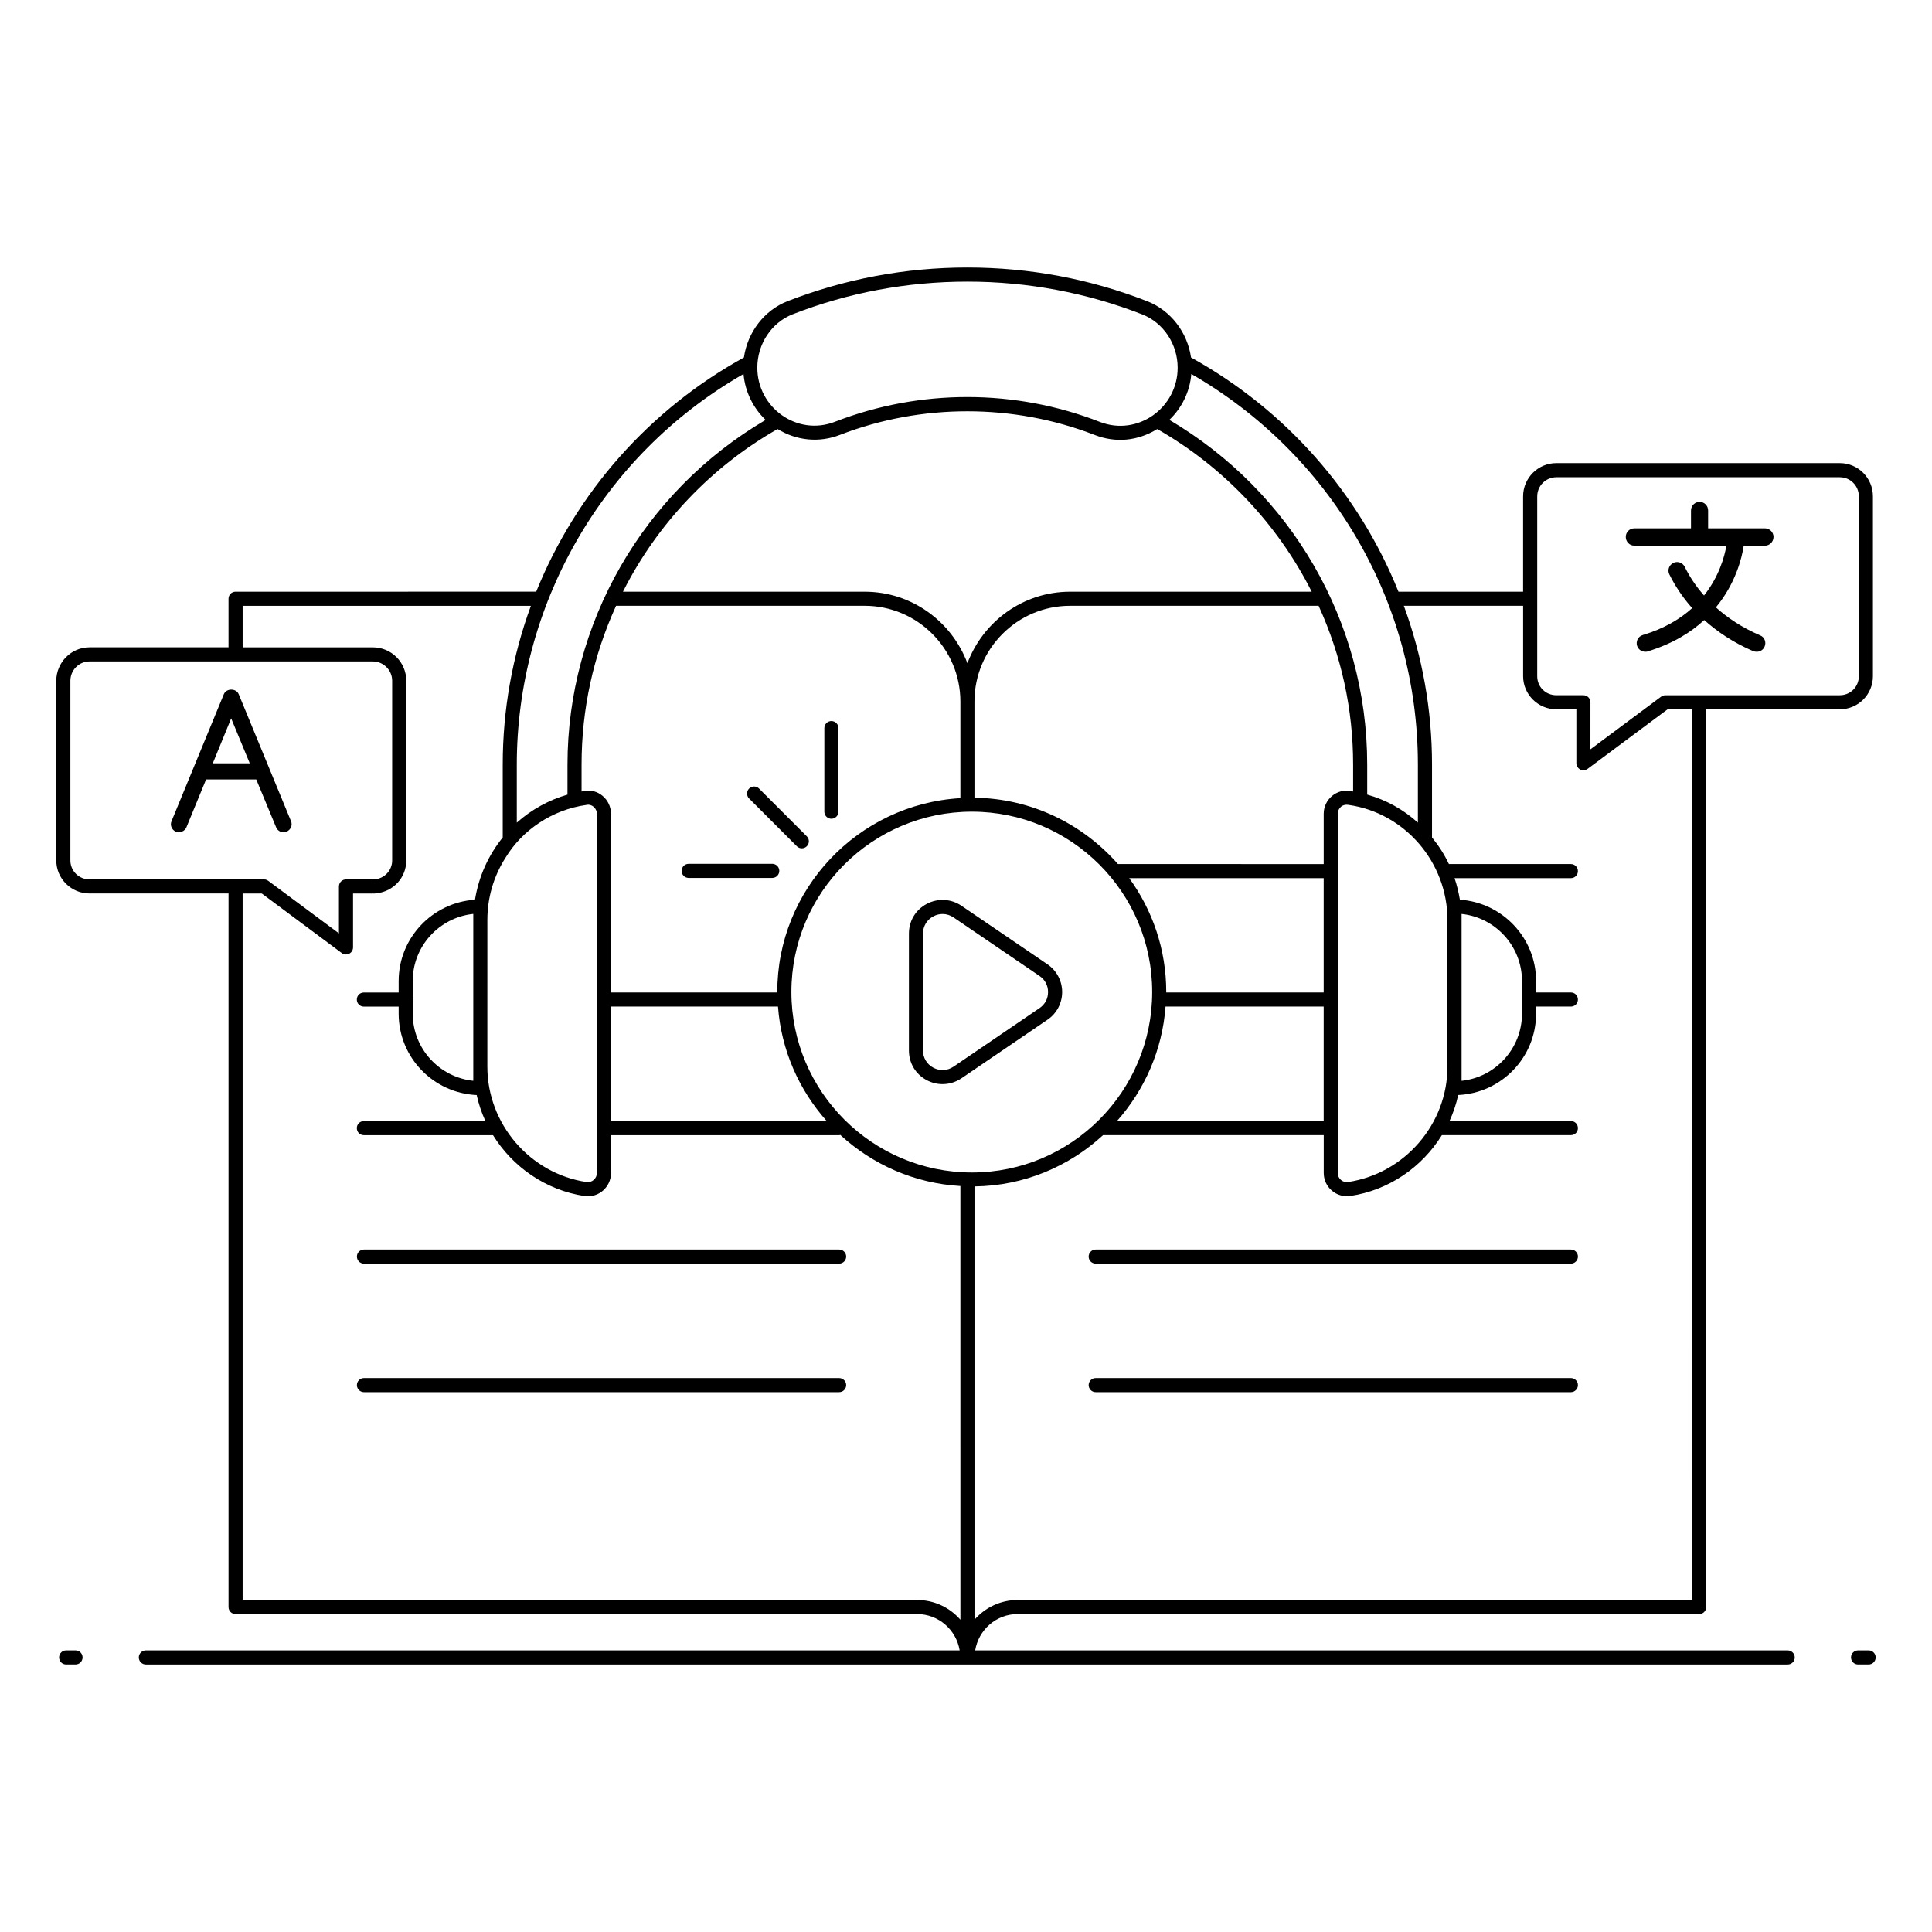 <?xml version="1.0" encoding="UTF-8"?>
<!-- Uploaded to: SVG Find, www.svgrepo.com, Generator: SVG Find Mixer Tools -->
<svg fill="#000000" width="800px" height="800px" version="1.1" viewBox="144 144 512 512" xmlns="http://www.w3.org/2000/svg">
 <g>
  <path d="m164.02 581.37h-2.492c-1.031 0-1.867 0.836-1.867 1.867s0.836 1.867 1.867 1.867h2.488c1.031 0 1.867-0.836 1.867-1.867 0-1.035-0.832-1.867-1.863-1.867z"/>
  <path d="m639.21 581.37h-2.801c-1.031 0-1.867 0.836-1.867 1.867s0.836 1.867 1.867 1.867h2.801c1.031 0 1.867-0.836 1.867-1.867 0-1.035-0.836-1.867-1.867-1.867z"/>
  <path d="m631.57 266.73h-75.125c-4.852 0-8.809 3.957-8.809 8.809v25.266h-33.027c-10.562-26.309-30.043-48.289-54.973-62.062-0.969-6.68-5.375-12.465-11.57-14.891-15.152-5.934-31.199-8.957-47.695-8.957-16.457 0-32.469 3.023-47.656 8.918-6.195 2.426-10.598 8.211-11.57 14.926-24.93 13.734-44.41 35.676-55.047 62.062l-79.672 0.004c-1.043 0-1.867 0.82-1.867 1.867v12.875h-36.832c-4.965 0-8.809 4.106-8.809 8.844v47.656c0 4.812 3.957 8.734 8.809 8.734h36.836v189.1c0 1.043 0.82 1.867 1.867 1.867h180.62c5.672 0 10.375 4.18 11.27 9.629l-215.67-0.004c-1.008 0-1.867 0.82-1.867 1.867 0 1.043 0.859 1.867 1.867 1.867h435.11c1.008 0 1.867-0.82 1.867-1.867s-0.859-1.867-1.867-1.867h-215.33c0.895-5.449 5.559-9.629 11.27-9.629h180.59c1.047 0 1.867-0.82 1.867-1.867v-237.91h35.418c4.852 0 8.77-3.918 8.77-8.77v-47.656c0-4.852-3.922-8.809-8.77-8.809zm-171.86-23.621c36.461 20.973 60.047 59.898 60.047 103.52v15.375c-3.805-3.434-8.359-6.008-13.434-7.426v-7.949c0-37.84-20.191-72.363-52.434-91.355 3.356-3.211 5.445-7.543 5.82-12.168zm-6.644 163.91v-0.148c0-11.27-3.656-21.684-9.816-30.152h51.539v30.305zm41.723 3.731v30.34h-54.785c7.277-8.211 12.016-18.734 12.875-30.34zm-54.523-37.766c-9.328-10.598-22.875-17.391-38.027-17.578v-25.488c0-13.996 11.383-25.379 25.34-25.379h65.867c6.047 13.285 9.145 27.43 9.145 42.098v7.129c-0.223-0.039-0.41-0.113-0.633-0.148-3.769-0.672-7.164 2.277-7.164 6.047v13.324zm-90.273 34.035h-44.074v-47.32c0-3.883-3.508-6.793-7.129-6.082-0.223 0.039-0.449 0.113-0.672 0.148v-7.129c0-14.668 3.098-28.809 9.145-42.098h65.906c13.957 0 25.34 11.383 25.34 25.379v25.602c-27.207 1.602-48.629 24.254-48.516 51.5zm0.184 3.731c0.859 11.605 5.598 22.129 12.914 30.34h-57.172v-30.34zm-47.992-51.051v95.125c0 1.492-1.305 2.648-2.762 2.426-14.965-2.238-26.273-15.375-26.273-30.566l0.004-38.883c0-5.859 1.641-11.531 4.812-16.496 4.367-7.238 12.277-12.727 21.496-13.996 1.418-0.297 2.723 0.934 2.723 2.391zm70.984-58.891h-64.078c9.031-17.949 23.438-33.141 40.977-43.105 5.039 3.098 11.047 3.695 16.57 1.531 21.535-8.324 45.941-8.324 67.473 0.039 5.559 2.164 11.418 1.605 16.57-1.566 17.504 9.965 31.906 25.152 40.938 43.105l-64.039-0.004c-12.465 0-23.062 7.91-27.207 18.957-4.141-11.047-14.742-18.957-27.203-18.957zm125.35 58.852c0-0.746 0.336-1.418 0.895-1.902 0.523-0.41 1.195-0.598 1.977-0.449 14.926 2.129 26.199 15.227 26.199 30.488v38.887c0 15.188-11.344 28.324-26.348 30.566-1.379 0.223-2.723-0.895-2.723-2.387zm-144.46-132.37c14.742-5.746 30.34-8.656 46.312-8.656 16.012 0 31.609 2.949 46.352 8.695 5.598 2.203 9.367 7.875 9.367 14.105v0.039c0 10.562-10.562 18.25-20.637 14.332-22.391-8.734-47.543-8.809-70.16-0.039-10.039 3.918-20.602-3.731-20.602-14.332 0-6.269 3.769-11.941 9.367-14.145zm-13.023 15.824c0.41 4.629 2.5 8.957 5.859 12.168-32.598 19.156-52.508 54.102-52.508 91.355v7.949c-4.926 1.418-9.555 3.957-13.434 7.426v-15.375c-0.004-41.613 22.066-81.723 60.082-103.52zm-134.61 133.94h-0.039-38.66c-2.801 0-5.074-2.238-5.074-5v-47.656c0-2.762 2.238-5.113 5.074-5.113h75.086c2.801 0 5.113 2.312 5.113 5.113v47.656c0 2.574-1.977 4.738-4.664 5h-7.574c-1.047 0-1.867 0.859-1.867 1.867v12.426l-18.734-13.922c-0.336-0.223-0.711-0.375-1.121-0.375h-7.5c0 0.004 0 0.004-0.039 0.004zm192.09 196.19c-2.801-3.211-6.902-5.223-11.457-5.223l-178.76-0.004v-187.23h5.074l21.199 15.785c0.336 0.262 0.711 0.375 1.121 0.375 1.008 0 1.867-0.82 1.867-1.867v-14.293c5.113 0 5.672 0.039 6.121-0.039 4.555-0.449 7.984-4.18 7.984-8.695v-47.652c0-4.891-3.957-8.844-8.844-8.844h-34.52v-11.008h76.391c-4.926 13.434-7.465 27.578-7.465 42.098v19.293c-3.769 4.664-6.344 10.262-7.352 16.496-11.27 0.746-20.227 10.113-20.227 21.531v3.059h-9.219c-1.047 0-1.867 0.82-1.867 1.867 0 1.047 0.82 1.867 1.867 1.867h9.219v1.867c0 11.605 9.18 21.047 20.676 21.57 0.523 2.387 1.305 4.703 2.312 6.902h-32.207c-1.047 0-1.867 0.82-1.867 1.867s0.82 1.867 1.867 1.867h34.223c5.223 8.434 13.957 14.555 24.219 16.121 3.731 0.559 7.055-2.352 7.055-6.121v-10h60.457c0.113 0 0.223-0.039 0.297-0.074 8.508 7.836 19.594 12.836 31.832 13.547zm-145.14-164.43v-4.852c0-9.219 7.055-16.832 16.047-17.766v44.223c-8.992-0.934-16.047-8.547-16.047-17.801v-3.656c0.039 0 0.039-0.039 0.039-0.074s0-0.074-0.039-0.074zm100.35-1.938c0-26.348 21.457-47.77 47.844-47.77 26.348 0 47.77 21.422 47.77 47.77 0 26.383-21.422 47.844-47.77 47.844-26.387-0.004-47.844-21.461-47.844-47.844zm238.7 161.14h-178.72c-4.555 0-8.656 2.016-11.457 5.223v-114.83c13.137-0.148 25.078-5.301 34.074-13.586h58.48v10.039c0 3.731 3.32 6.606 7.016 6.082 10.336-1.531 19.07-7.688 24.293-16.121h34.184c1.047 0 1.867-0.82 1.867-1.867 0-1.043-0.82-1.867-1.867-1.867h-32.168c1.008-2.203 1.793-4.516 2.312-6.902 11.457-0.523 20.637-9.965 20.637-21.57v-1.867h9.219c1.047 0 1.867-0.82 1.867-1.867 0-1.043-0.82-1.867-1.867-1.867h-9.219v-3.055c0-11.418-8.957-20.785-20.191-21.531-0.336-1.941-0.785-3.883-1.418-5.711h30.824c1.047 0 1.867-0.82 1.867-1.867 0-1.043-0.82-1.867-1.867-1.867h-32.316c-1.195-2.539-2.723-4.891-4.477-7.055v-19.293c0-14.516-2.539-28.66-7.465-42.098h31.609v18.66c0 4.852 3.957 8.77 8.809 8.77h5.301v14.293c0 0.711 0.41 1.344 1.047 1.68 0.633 0.297 1.379 0.223 1.941-0.188l21.199-15.785h6.492zm-61.094-137.59v-44.223c8.957 0.934 16.012 8.547 16.012 17.766v8.656c0 9.254-7.055 16.867-16.012 17.801zm105.28-107.22c0 2.801-2.238 5.039-5.039 5.039h-37.207-0.074-0.074-8.883c-0.41 0-0.82 0.148-1.121 0.375l-18.734 13.957 0.004-12.469c0-1.008-0.82-1.867-1.867-1.867h-7.164c-2.836 0-5.074-2.203-5.074-5.039v-47.652c0-2.801 2.277-5.074 5.074-5.074h75.125c2.801 0 5.039 2.277 5.039 5.074z"/>
  <path d="m366.38 475.14h-125.93c-1.031 0-1.867 0.836-1.867 1.867s0.836 1.867 1.867 1.867l125.93-0.004c1.031 0 1.867-0.836 1.867-1.867 0-1.027-0.836-1.863-1.867-1.863z"/>
  <path d="m366.38 509.2h-125.93c-1.031 0-1.867 0.836-1.867 1.867s0.836 1.867 1.867 1.867h125.93c1.031 0 1.867-0.836 1.867-1.867s-0.836-1.867-1.867-1.867z"/>
  <path d="m560.3 475.14h-125.93c-1.031 0-1.867 0.836-1.867 1.867s0.836 1.867 1.867 1.867h125.93c1.031 0 1.867-0.836 1.867-1.867s-0.836-1.867-1.867-1.867z"/>
  <path d="m560.3 509.2h-125.93c-1.031 0-1.867 0.836-1.867 1.867s0.836 1.867 1.867 1.867h125.93c1.031 0 1.867-0.836 1.867-1.867s-0.836-1.867-1.867-1.867z"/>
  <path d="m425.48 406.9c0-2.953-1.457-5.703-3.894-7.348l-22.82-15.535c-2.731-1.844-6.238-2.023-9.164-0.477-2.961 1.574-4.727 4.512-4.727 7.863v30.988c0 3.352 1.766 6.293 4.727 7.863 1.316 0.699 2.754 1.047 4.188 1.047 1.742 0 3.481-0.516 4.981-1.527l22.812-15.531c2.445-1.645 3.898-4.391 3.898-7.344zm-5.992 4.258-0.004 0.004-22.809 15.523c-1.613 1.09-3.602 1.188-5.328 0.273-1.715-0.914-2.746-2.621-2.746-4.57l0.004-30.984c0-1.949 1.027-3.656 2.746-4.566 0.785-0.414 1.617-0.621 2.449-0.621 1.004 0 1.992 0.301 2.871 0.891l22.816 15.535c1.438 0.969 2.258 2.519 2.258 4.258 0.004 1.738-0.82 3.289-2.258 4.258z"/>
  <path d="m326.5 376.66h22.156c1.031 0 1.867-0.836 1.867-1.867s-0.836-1.867-1.867-1.867h-22.156c-1.031 0-1.867 0.836-1.867 1.867s0.836 1.867 1.867 1.867z"/>
  <path d="m364.33 360.98c1.031 0 1.867-0.836 1.867-1.867v-22.156c0-1.031-0.836-1.867-1.867-1.867s-1.867 0.836-1.867 1.867v22.16c0 1.031 0.836 1.863 1.867 1.863z"/>
  <path d="m355.17 368.27c0.363 0.363 0.844 0.547 1.32 0.547 0.477 0 0.953-0.184 1.32-0.547 0.73-0.73 0.73-1.91 0-2.637l-12.652-12.656c-0.73-0.73-1.91-0.73-2.637 0-0.73 0.73-0.73 1.91 0 2.637z"/>
  <path d="m577.12 288.6h24.402c-0.516 2.941-1.961 8.203-5.934 13.207-2.32-2.633-3.973-5.262-5.109-7.586-0.566-1.137-1.961-1.598-3.043-1.031-1.137 0.566-1.598 1.91-1.031 3.043 1.34 2.684 3.25 5.777 6.035 8.926-3.148 2.84-7.379 5.418-13.055 7.121-1.238 0.359-1.91 1.598-1.547 2.84 0.309 0.98 1.188 1.598 2.168 1.598 0.258 0 0.465 0 0.672-0.102 6.449-1.961 11.352-4.953 14.961-8.305 3.356 2.992 7.586 5.934 13 8.254 0.309 0.102 0.617 0.156 0.93 0.156 0.879 0 1.703-0.516 2.062-1.34 0.516-1.188 0-2.527-1.137-2.992-4.953-2.113-8.77-4.746-11.762-7.43 5.16-6.242 6.863-12.949 7.379-16.355h5.625c1.238 0 2.269-1.031 2.269-2.32 0-1.238-1.031-2.269-2.269-2.269h-15.066v-4.746c0-1.238-0.98-2.269-2.269-2.269-1.238 0-2.269 1.031-2.269 2.269v4.746h-15.016c-1.289 0-2.269 1.031-2.269 2.269 0.004 1.285 0.984 2.316 2.273 2.316z"/>
  <path d="m211.91 350.56 5.262 12.684c0.332 0.832 1.164 1.328 1.992 1.328 0.277 0 0.555-0.055 0.777-0.168 1.109-0.5 1.66-1.719 1.164-2.824l-13.848-33.621c-0.664-1.605-3.269-1.605-3.934 0l-13.848 33.621c-0.5 1.109 0.055 2.328 1.109 2.824 1.109 0.441 2.383-0.109 2.824-1.164l5.207-12.684zm-6.648-16.176 4.93 11.91h-9.805z"/>
 </g>
</svg>